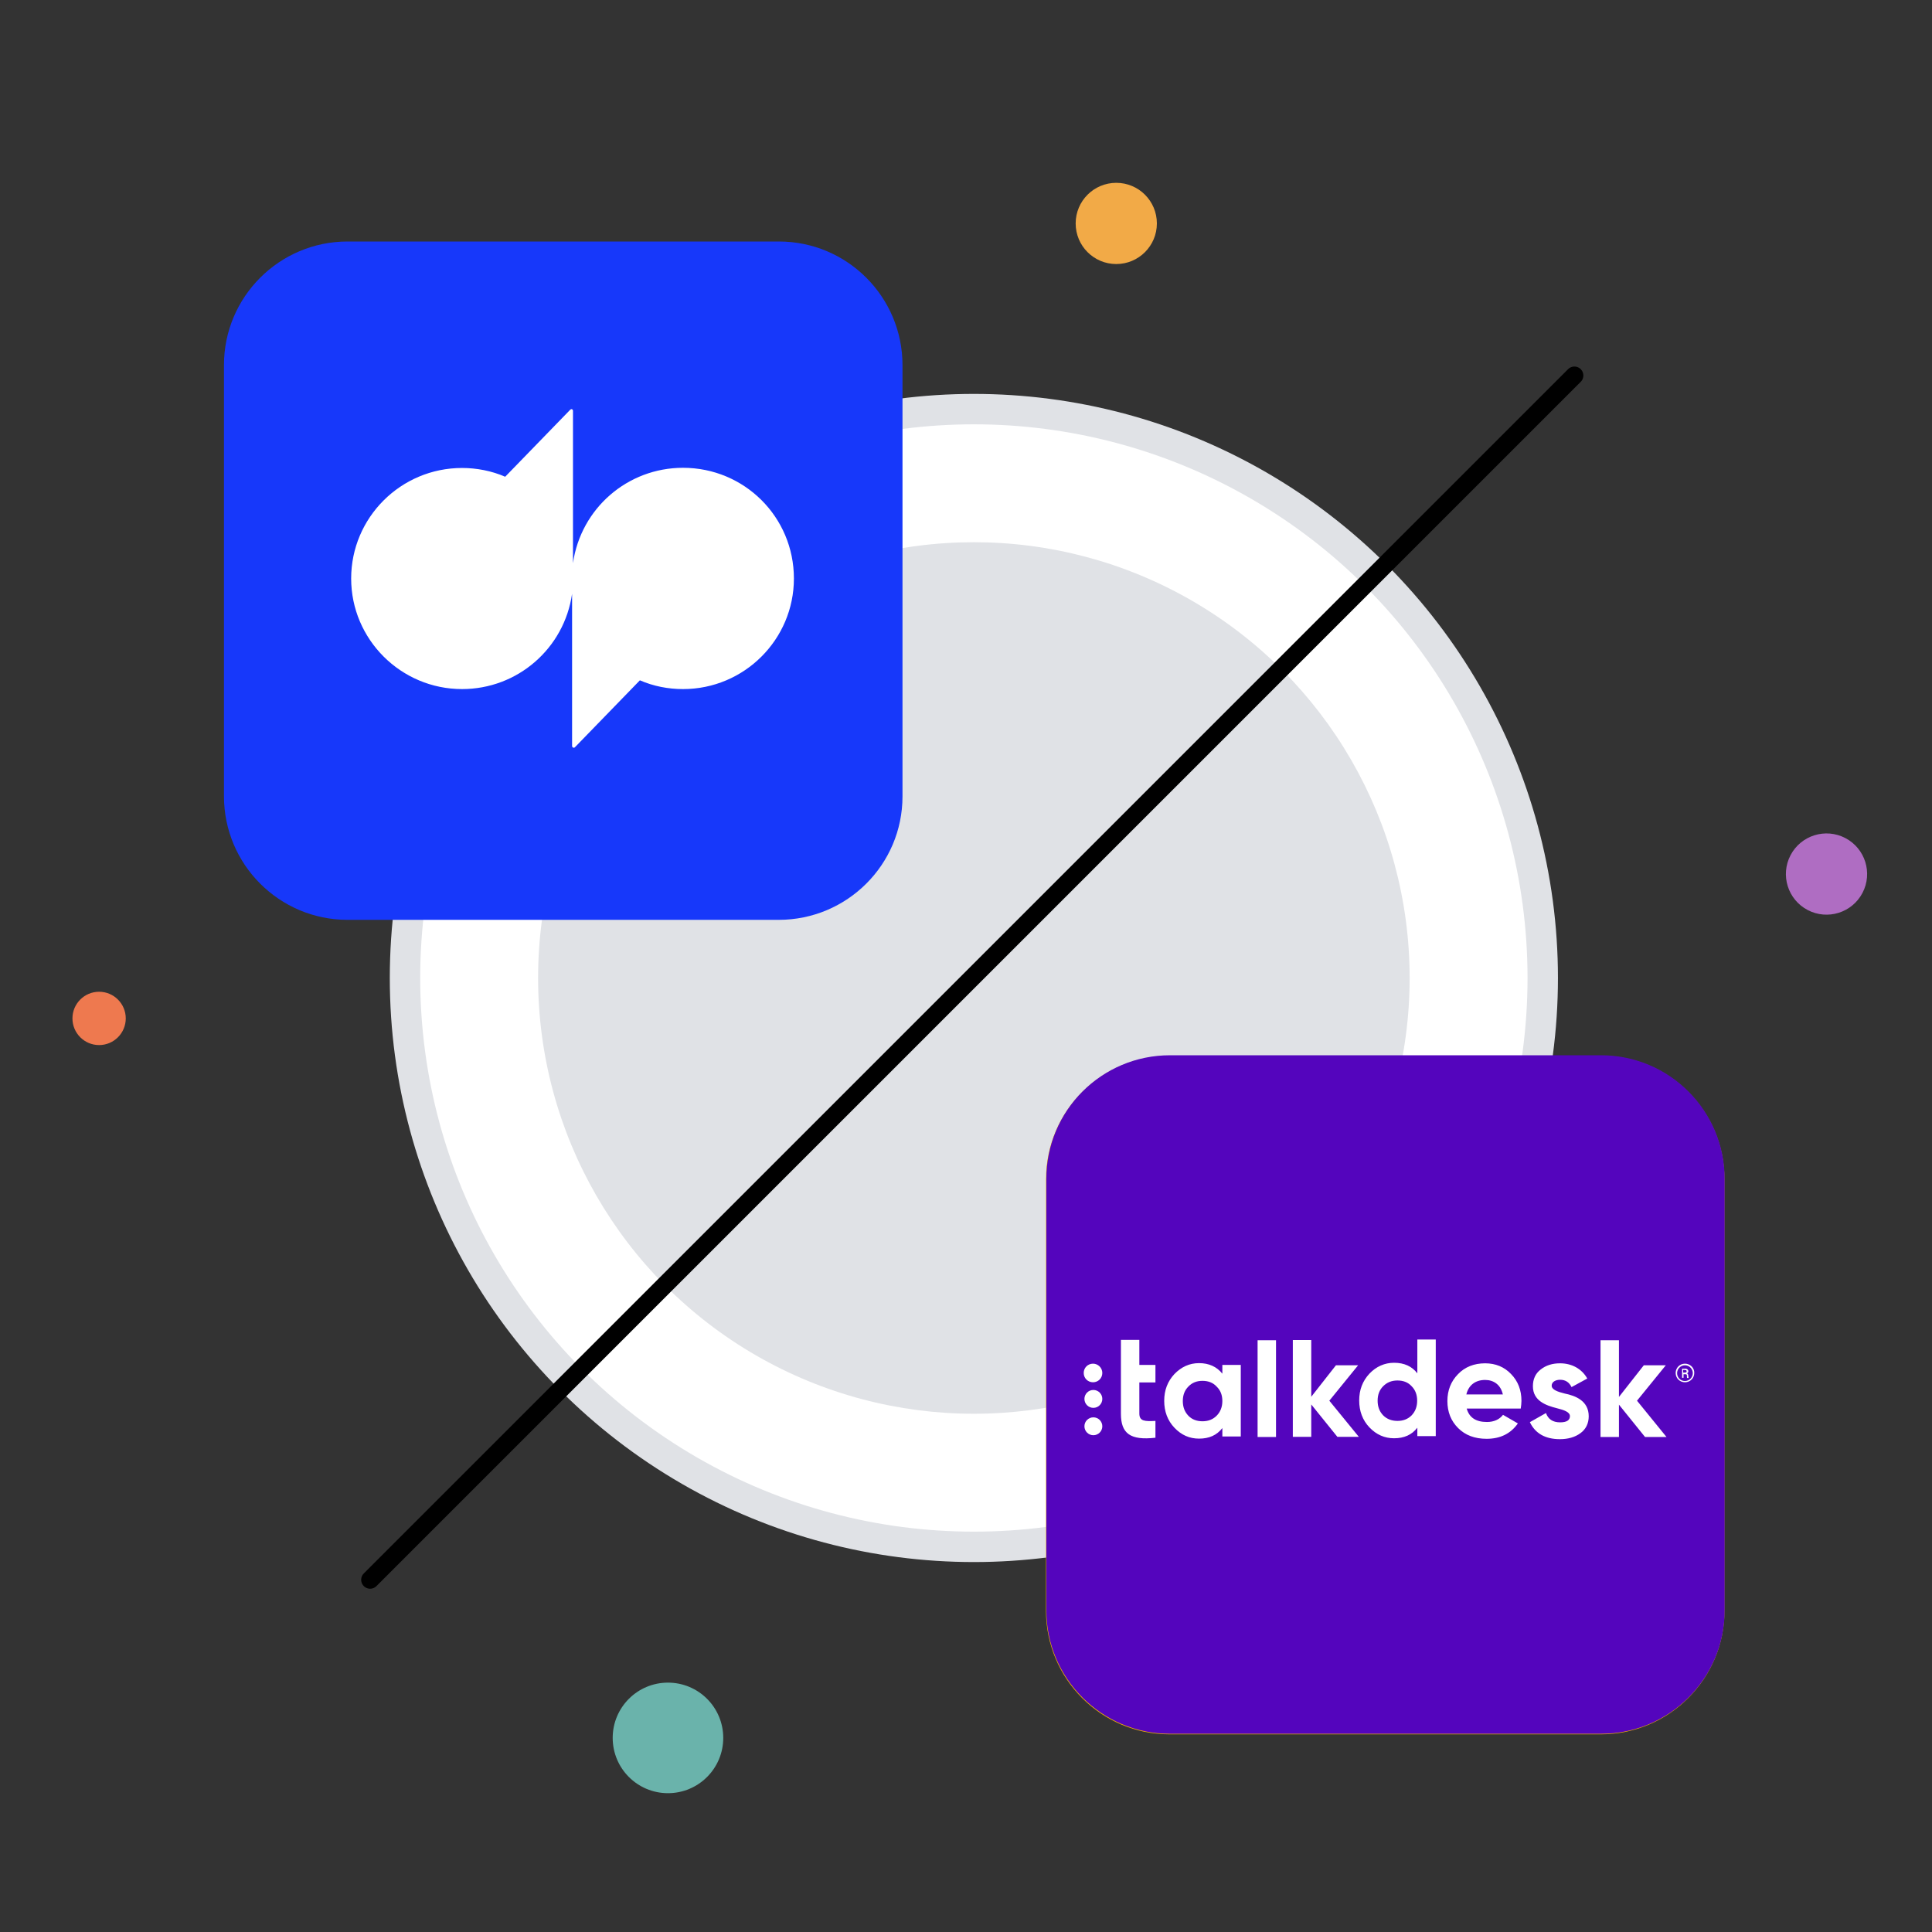 <?xml version="1.0" encoding="utf-8"?>
<!-- Generator: Adobe Illustrator 26.2.1, SVG Export Plug-In . SVG Version: 6.00 Build 0)  -->
<svg version="1.1" id="Layer_1" xmlns="http://www.w3.org/2000/svg" xmlns:xlink="http://www.w3.org/1999/xlink" x="0px" y="0px"
	 viewBox="0 0 1080 1080" style="enable-background:new 0 0 1080 1080;" xml:space="preserve">
<rect x="0" y="0" width="1080" height="1080" fill="#333333" stroke="none"/>
<style type="text/css">
	.st0{fill:#E0E2E6;}
	.st1{fill:#FFFFFF;}
	.st2{fill:none;stroke:#000000;stroke-width:10;stroke-linecap:round;stroke-miterlimit:10;}
	.st3{fill:#F2AA47;}
	.st4{fill:#EE794F;}
	.st5{fill:#AF6DC2;}
	.st6{fill:#6AB3AB;}
	.st7{fill:#1738FA;}
	.st8{fill:#F8B400;}
	.st9{fill:#5405BD;}
</style>
<g id="Layer_1_00000053536294187558213160000009726380163423347092_">
</g>
<circle class="st0" cx="544.4" cy="546.7" r="326.5"/>
<circle class="st1" cx="544.4" cy="546.7" r="309.5"/>
<circle class="st0" cx="544.4" cy="546.7" r="243.6"/>
<line class="st2" x1="880.1" y1="209.9" x2="206.9" y2="883.1"/>
<circle class="st3" cx="624" cy="124.9" r="22.7"/>
<circle class="st4" cx="55.4" cy="569.3" r="14.9"/>
<ellipse transform="matrix(0.464 -0.886 0.886 0.464 114.123 1166.357)" class="st5" cx="1021" cy="488.9" rx="22.7" ry="22.7"/>
<circle class="st6" cx="373.4" cy="971.5" r="30.9"/>
<path class="st7" d="M435.3,514.2h-241c-38.2,0-69.1-31-69.1-69.1v-241c0-38.2,31-69.1,69.1-69.1h241.1c38.2,0,69.1,31,69.1,69.1
	v241.1C504.5,483.3,473.5,514.2,435.3,514.2z"/>
<path class="st8" d="M894.9,969.5H653.8c-38.2,0-69.1-31-69.1-69.1V659.3c0-38.2,31-69.1,69.1-69.1h241.1c38.2,0,69.1,31,69.1,69.1
	v241.1C964,938.5,933,969.5,894.9,969.5z"/>
<path class="st1" d="M381.8,261.5c-31,0-57.1,22.7-61.5,53.3v-85.2c0-0.5-0.4-0.9-0.9-0.9c-0.2,0-0.5,0.2-0.7,0.4l-36.3,37.4
	c-7.6-3.3-16-4.9-24.1-4.9c-34.3,0-62,27.8-62,61.8s27.8,61.8,62,61.8c31,0,57.1-22.7,61.5-53.3V417c0,0.9,1.1,1.3,1.6,0.7
	l36.3-37.4c7.6,3.3,15.8,4.9,24.1,4.9c34.3,0,62-27.8,62-61.8C443.8,289,416.1,261.5,381.8,261.5z"/>
<g>
	<circle class="st1" cx="740.4" cy="743.3" r="16.6"/>
	<path class="st1" d="M645,763.7h-31.5v51.9h14.8v-40.8h13c3.1,0,5.6,2.5,5.6,5.6l0,0l0,0v35.2h14.8v-35.2
		C661.7,771.2,654.2,763.7,645,763.7z"/>
	<path class="st1" d="M808.1,804.4h-9.7l0,0l0,0c-2.9-0.2-5.2-2.6-5.2-5.6l0,0l0,0v-24.1H808v-11.1h-14.8V745h-14.8v18.5h-6.5
		l-8.3,11.1h14.8v24.2c0,9.2,7.4,16.6,16.6,16.6l0,0h13v-6.2l0,0L808.1,804.4L808.1,804.4z"/>
	<polygon class="st1" points="768.3,763.7 751.6,763.7 740.5,778.5 729.4,763.7 712.6,763.7 732.1,789.6 712.6,815.6 729.4,815.6 
		740.5,800.8 751.6,815.6 768.3,815.6 748.8,789.6 	"/>
	<polygon class="st1" points="871,763.7 858.1,796.7 845.2,763.7 830.3,763.7 850.7,815.6 865.5,815.6 885.9,763.7 	"/>
	<g>
		<rect x="811.8" y="763.7" class="st1" width="14.8" height="51.9"/>
		<rect x="811.8" y="745.2" class="st1" width="14.8" height="14.8"/>
	</g>
	<path class="st1" d="M691.3,804.4c-4.7,0-8.6-3.8-10.3-9.3h35.7c0.4-1.8,0.6-3.6,0.6-5.6c0-14.3-11.7-26-26-26s-26,11.7-26,26
		s11.7,26,26,26l0,0h17.6l8.3-11.1L691.3,804.4L691.3,804.4z M691.3,774.8c4.7,0,8.6,3.8,10.3,9.2H681
		C682.7,778.7,686.7,774.8,691.3,774.8z"/>
	<path class="st1" d="M916.6,763.7h-27l-4.4,11.1h27.7c3.1,0,5.6,2.5,5.6,5.6l0,0l0,0v3.7h-22.2l0,0c-8.3,0.5-14.8,7.3-14.8,15.7
		s6.5,15.2,14.8,15.7l0,0h37.1v-35.2C933.2,771.2,925.8,763.7,916.6,763.7z M899.9,795.3c0.3,0,0.6,0,0.8-0.1l0,0h17.7l0,0v9.3l0,0
		h-6.2h-11.5l0,0c-0.3,0-0.6,0-0.8-0.1c-2.1-0.4-3.7-2.3-3.7-4.5C896.3,797.6,897.8,795.8,899.9,795.3z"/>
</g>
<g>
	<path class="st9" d="M895,969.2H654c-38.2,0-69.1-31-69.1-69.1V659c0-38.2,31-69.1,69.1-69.1h241c38.2,0,69.1,31,69.1,69.1v241
		C964.2,938.2,933.2,969.2,895,969.2z"/>
	<path class="st1" d="M789.1,791.2c-2.1,2.1-4.7,3.1-7.9,3.1s-5.9-1-8-3.1c-2.1-2.2-3.1-4.9-3.1-8.2s1-6,3.1-8.1
		c2.2-2.2,4.8-3.2,8-3.2s5.9,1,7.9,3.2c2.1,2.1,3.1,4.8,3.1,8.1S791.2,789,789.1,791.2L789.1,791.2z M792.3,767.7
		c-3-3.9-7.3-5.9-13-5.9c-5.3,0-10,2.1-13.8,6.1c-3.8,4.1-5.7,9-5.7,15c0,5.9,1.9,11,5.7,15c3.9,4.1,8.5,6.1,13.8,6.1
		c5.6,0,9.9-1.9,13-5.9v4.7h10.3v-54h-10.3V767.7z M819.7,779.5c1.2-5.1,5-8.1,10.5-8.1c4.7,0,8.7,2.6,9.9,8.1H819.7z M830.2,762.1
		c-6.1,0-11.3,2-15.2,6.1c-3.9,4-5.9,9-5.9,15c0,6.1,2,11.1,6,15.1s9.3,6,15.9,6c7.7,0,13.5-2.9,17.5-8.6l-8.3-4.8c-2,2.6-5.1,4-9,4
		c-6.2,0-9.9-2.5-11.3-7.5h30.2c0.2-1.4,0.4-2.9,0.4-4.3c0-6-1.9-11-5.8-15C840.9,764.1,836,762.1,830.2,762.1L830.2,762.1z
		 M874.7,779c-4.1-1-7.3-2.2-7.3-4.4c0-2,2-3.3,4.7-3.3c3,0,5.1,1.4,6.4,4.1l8.8-4.8c-3.1-5.5-8.7-8.5-15.2-8.5
		c-4.3,0-7.9,1.1-10.9,3.5c-2.9,2.2-4.3,5.4-4.3,9.3c0,8.3,7.5,10.8,13.4,12.3c4.1,1,7.3,2.2,7.3,4.4c0,2.3-1.8,3.5-5.5,3.5
		c-4.1,0-6.7-1.8-7.9-5.2l-9,5.1c3,6.3,8.6,9.5,16.8,9.5c4.5,0,8.4-1.1,11.4-3.3c3.1-2.2,4.7-5.5,4.7-9.5
		C888.1,783,880.6,780.2,874.7,779L874.7,779z M931.2,763.2h-12.3L905,780.9v-31.7h-10.3v54.1H905v-18.1l14.6,18.1h12L915.1,783
		L931.2,763.2z M941.9,772c-2.5,0-4.4-2-4.4-4.4s2-4.4,4.4-4.4s4.4,2,4.4,4.4S944.3,772,941.9,772L941.9,772z M941.9,762.3
		c-2.9,0-5.2,2.3-5.2,5.2s2.3,5.2,5.2,5.2s5.2-2.3,5.2-5.2C947.2,764.6,944.8,762.3,941.9,762.3L941.9,762.3z M942.6,767.1
		c-0.2,0.1-0.5,0.2-0.7,0.2h-1v-1.5h0.8c0.3,0,0.6,0.1,0.9,0.2c0.2,0.2,0.3,0.4,0.2,0.6C942.9,766.8,942.8,767,942.6,767.1
		L942.6,767.1z M943.7,768.9c0.1-0.5-0.2-1-0.7-1.2c0.5-0.2,0.8-0.6,0.8-1.1s-0.2-0.8-0.5-1.1c-0.4-0.3-0.9-0.5-1.4-0.4h-1.6v5.1
		h0.8v-2h1.1c0.5,0,0.7,0.2,0.8,0.6c0,0.2,0,0.5,0,0.7c0,0.3,0,0.5,0.1,0.8h0.8V770c-0.1-0.2-0.1-0.5-0.1-0.7L943.7,768.9
		L943.7,768.9L943.7,768.9z M611,762.3c-2.9,0-5.2,2.3-5.2,5.2s2.3,5.2,5.2,5.2s5.2-2.3,5.2-5.2S613.8,762.3,611,762.3L611,762.3z
		 M759.2,763.2h-12.4L733,780.8v-31.7h-10.3v54.1H733v-18.1l14.6,18.1h12L743.1,783L759.2,763.2z M703,803.3h10.3v-54.1H703V803.3z
		 M680.1,791.4c-2.1,2.1-4.7,3.1-7.9,3.1s-5.9-1-7.9-3.1c-2.1-2.2-3.1-4.9-3.1-8.2s1-6,3.1-8.1c2.1-2.2,4.7-3.2,7.9-3.2
		s5.9,1,7.9,3.2c2.2,2.1,3.2,4.8,3.2,8.1S682.2,789.3,680.1,791.4L680.1,791.4z M683.3,767.9c-3.1-3.9-7.5-5.9-13-5.9
		c-5.4,0-9.9,2.1-13.8,6.1c-3.8,4.1-5.7,9-5.7,15c0,5.9,1.9,11,5.7,15c3.9,4.1,8.4,6.1,13.8,6.1c5.6,0,9.9-1.9,13-5.9v4.7h10.3v-40
		h-10.3V767.9z M637,749h-10.4v41.3c0,11,5.2,15,19.3,13.4v-9.4c-5.9,0.3-9,0.2-9-4.1v-17.4h9V763h-9v-14H637z"/>
	<circle class="st1" cx="611.2" cy="782" r="5"/>
	<circle class="st1" cx="611.2" cy="797.3" r="5"/>
</g>
</svg>
